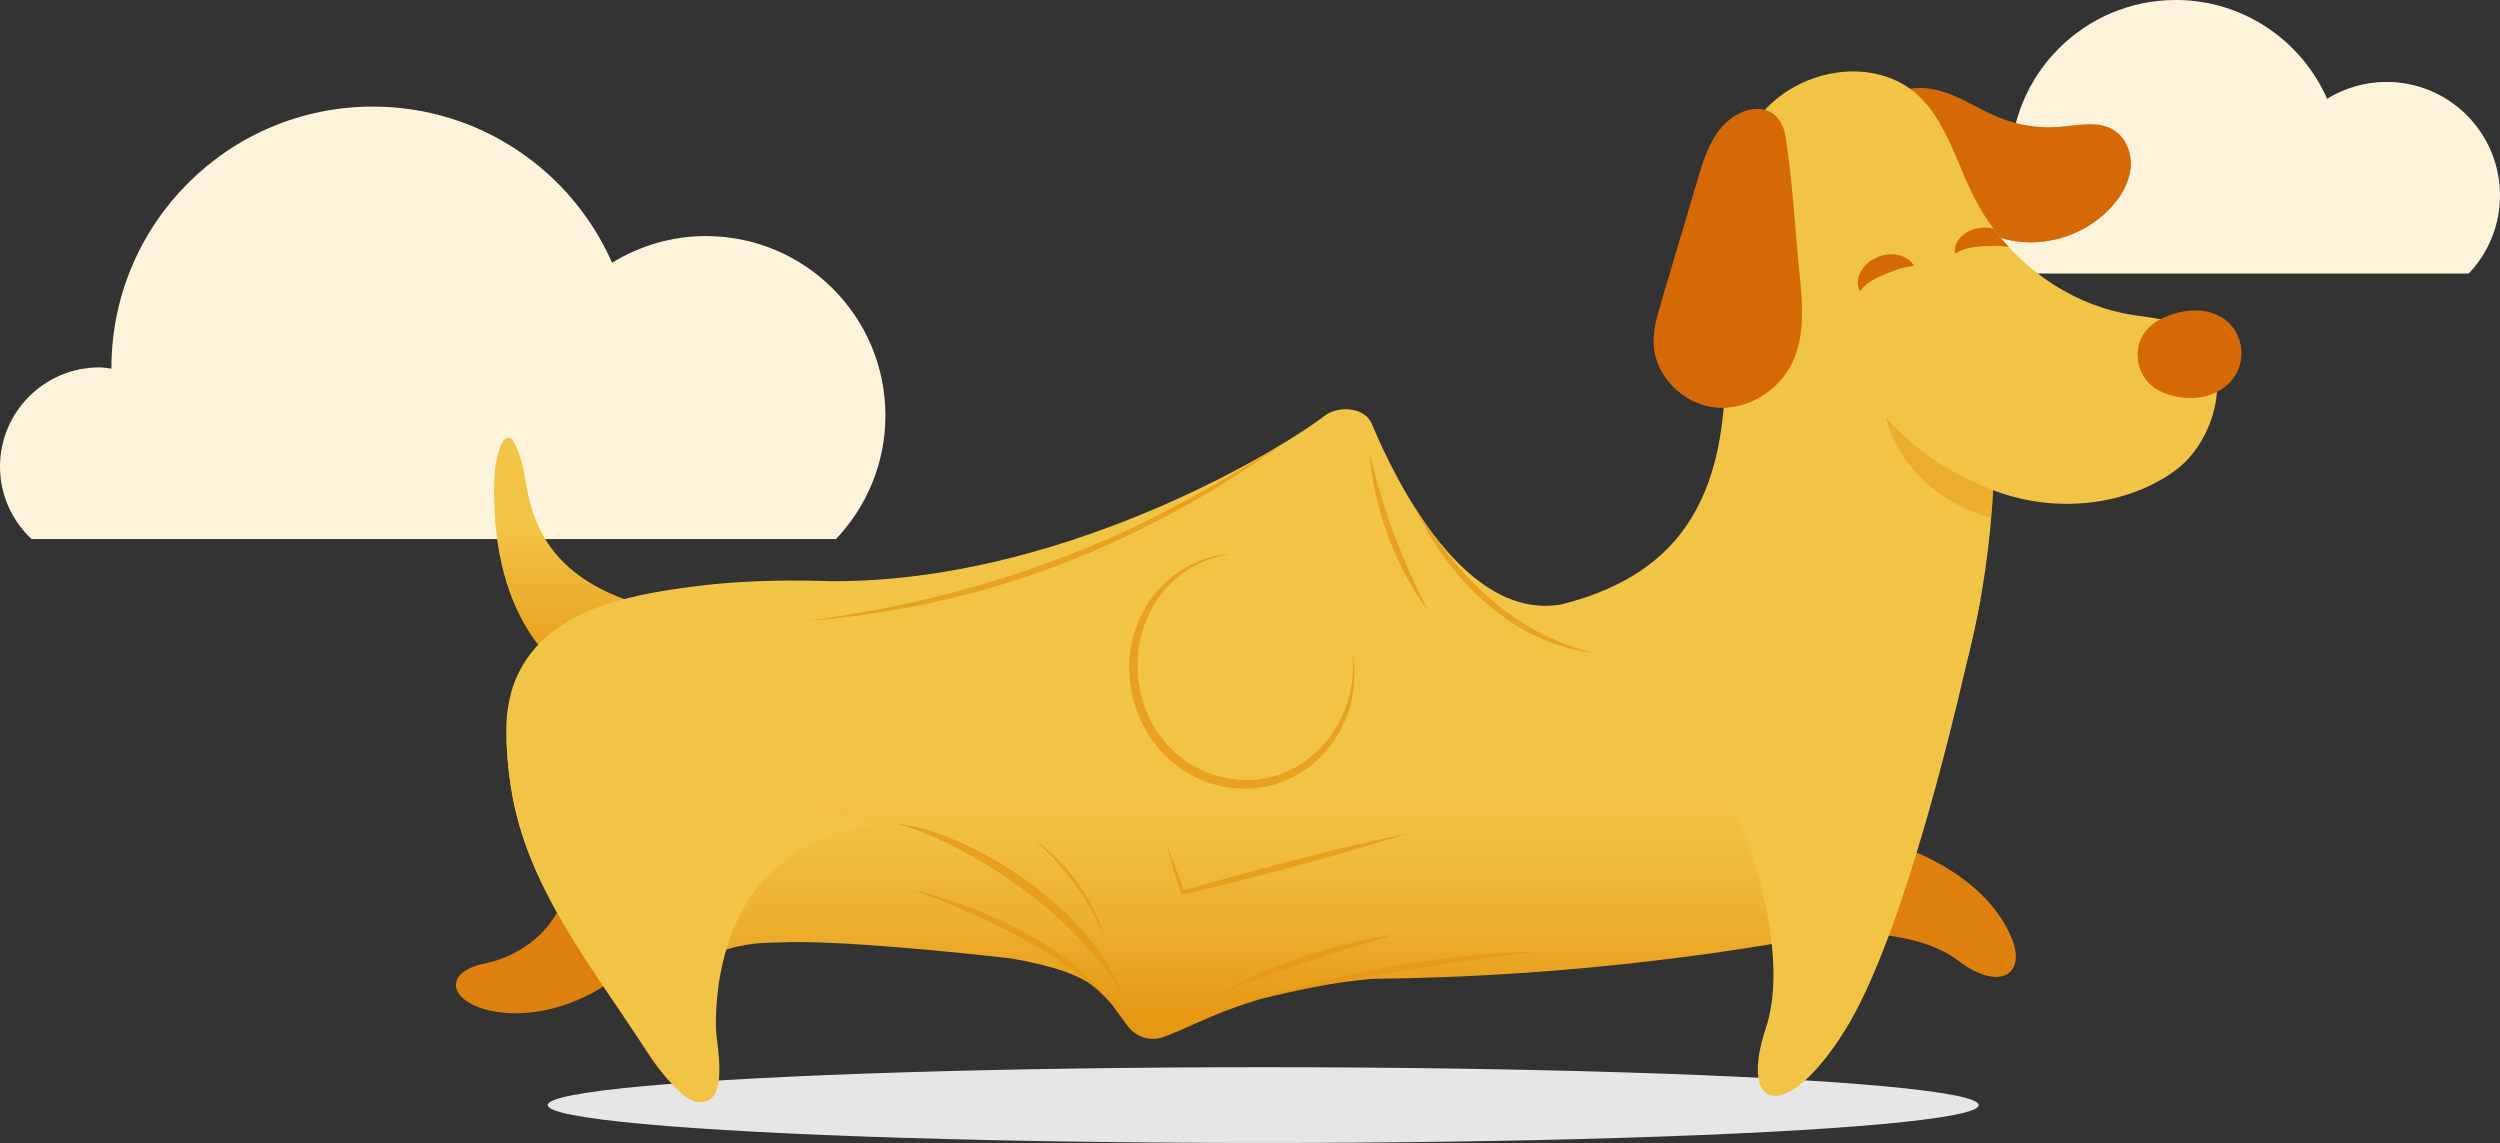 <?xml version="1.0" encoding="UTF-8"?>
<svg xmlns="http://www.w3.org/2000/svg" xmlns:xlink="http://www.w3.org/1999/xlink" viewBox="0 0 804.53 367.83">
  <rect x="0" y="0" width="804.53" height="367.83" fill="#333333" stroke="none"/>
  <defs>
    <style>
      .cls-1 {
        fill: url(#linear-gradient-2);
      }

      .cls-2 {
        opacity: .75;
      }

      .cls-2, .cls-3, .cls-4, .cls-5 {
        mix-blend-mode: multiply;
      }

      .cls-6 {
        fill: #d56906;
      }

      .cls-3 {
        fill: url(#radial-gradient-2);
      }

      .cls-7 {
        isolation: isolate;
      }

      .cls-4 {
        fill: url(#radial-gradient);
      }

      .cls-8 {
        fill: #f2c446;
      }

      .cls-9 {
        fill: #e6e6e6;
      }

      .cls-10 {
        fill: #de800d;
      }

      .cls-11 {
        fill: #fcf3da;
      }

      .cls-12 {
        clip-path: url(#clippath);
      }

      .cls-13 {
        fill: none;
      }

      .cls-14 {
        opacity: .5;
      }

      .cls-14, .cls-15 {
        fill: #e69713;
      }

      .cls-16 {
        fill: url(#linear-gradient);
      }

      .cls-5 {
        fill: url(#radial-gradient-3);
      }
    </style>
    <linearGradient id="linear-gradient" x1="182.22" y1="220.66" x2="182.22" y2="168.84" gradientUnits="userSpaceOnUse">
      <stop offset="0" stop-color="#e69713"/>
      <stop offset="1" stop-color="#f2c446"/>
    </linearGradient>
    <radialGradient id="radial-gradient" cx="643.73" cy="25.7" fx="643.73" fy="25.7" r="65.51" gradientUnits="userSpaceOnUse">
      <stop offset=".41" stop-color="#d56906" stop-opacity="0"/>
      <stop offset=".97" stop-color="#d56906"/>
    </radialGradient>
    <linearGradient id="linear-gradient-2" x1="438.21" y1="338.4" x2="438.21" y2="252.78" gradientUnits="userSpaceOnUse">
      <stop offset=".13" stop-color="#e69713"/>
      <stop offset=".47" stop-color="#ecaf2e"/>
      <stop offset=".78" stop-color="#f0be3f"/>
      <stop offset="1" stop-color="#f2c446"/>
    </linearGradient>
    <radialGradient id="radial-gradient-2" cx="564.36" cy="35.72" fx="564.36" fy="35.72" r="96.96" xlink:href="#radial-gradient"/>
    <radialGradient id="radial-gradient-3" cx="710.21" cy="98.73" fx="710.21" fy="98.73" r="29.1" gradientUnits="userSpaceOnUse">
      <stop offset=".26" stop-color="#d56906" stop-opacity="0"/>
      <stop offset=".97" stop-color="#d56906"/>
    </radialGradient>
    <clipPath id="clippath">
      <path class="cls-13" d="m657.29,89.15c-8.45-6.65-14.03-12.36-18.89-20.15l-10.04,2.6-4.58,10.05s5.16,5.51,5.38,5.76,14.79,1.61,14.79,1.61l13.34.14Z"/>
    </clipPath>
  </defs>
  <g class="cls-7">
    <g id="Layer_2" data-name="Layer 2">
      <g id="Layer_1-2" data-name="Layer 1">
        <path class="cls-11" d="m269.03,173.47c9.83-10.36,15.91-24.32,15.91-39.73,0-31.9-25.86-57.77-57.77-57.77-11.08,0-21.4,3.18-30.19,8.58-13.04-29.58-42.58-50.25-76.98-50.25-46.47,0-84.14,37.67-84.14,84.14,0,.07,0,.13,0,.19-1.29-.16-2.56-.39-3.9-.39-17.65,0-31.96,14.31-31.96,31.96,0,9.2,3.95,17.44,10.17,23.27h258.85Z"/>
        <path class="cls-16" d="m205.43,194.32c-8.58-2.55-16.92-6.59-23.47-12.79-7.01-6.63-10.73-15-12.4-24.38-.91-5.12-1.64-10.44-4.3-15.02-.26-.45-.57-.92-1.05-1.13-1.24-.56-2.42.89-2.94,2.15-1.77,4.24-2.19,8.58-2.25,13.12-.22,15.18,2.09,31.08,9.67,44.45,2.73,4.81,6.14,9.21,10.07,13.1"/>
        <ellipse class="cls-9" cx="406.51" cy="355.63" rx="230.26" ry="12.19"/>
        <path class="cls-10" d="m182.04,284.06c-.52,11.84-11.9,23.13-26.01,25.99-14.1,2.86-11.53,12.96,3.28,15.48,14.81,2.52,31.66-3.73,43.56-14.63"/>
        <path class="cls-11" d="m794.47,88.03c6.22-6.55,10.06-15.39,10.06-25.13,0-20.18-16.36-36.54-36.54-36.54-7.01,0-13.53,2.01-19.1,5.43-8.25-18.71-26.93-31.79-48.7-31.79-29.4,0-53.22,23.83-53.22,53.22,0,.04,0,.08,0,.12-.82-.1-1.62-.25-2.47-.25-11.16,0-20.22,9.05-20.22,20.22,0,5.82,2.5,11.03,6.44,14.72h163.73Z"/>
        <path class="cls-6" d="m615.47,28.48c4.96-.71,9.99.78,14.55,2.85,4.56,2.07,8.85,4.73,13.51,6.58,6.09,2.43,12.74,3.43,19.27,2.9,5.96-.48,12.49-2.09,17.53,1.13,3.89,2.49,5.75,7.46,5.32,12.06s-2.84,8.83-5.9,12.29c-7.66,8.65-19.84,13.06-31.26,11.31-7.06-1.08-13.65-4.34-19.49-8.46-5.84-4.12-10.99-9.12-16.12-14.09-2.41-2.33-4.85-4.71-6.51-7.62-4.73-8.28-.41-17.58,9.1-18.94Z"/>
        <path class="cls-4" d="m615.47,28.48c4.96-.71,9.99.78,14.55,2.85,4.56,2.07,8.85,4.73,13.51,6.58,6.09,2.43,12.74,3.43,19.27,2.9,5.96-.48,12.49-2.09,17.53,1.13,3.89,2.49,5.75,7.46,5.32,12.06-.43,4.6-2.84,8.83-5.9,12.29-7.66,8.65-19.84,13.06-31.26,11.31-7.06-1.08-13.65-4.34-19.49-8.46-5.84-4.12-10.99-9.12-16.12-14.09-2.41-2.33-4.85-4.71-6.51-7.62-4.73-8.28-.41-17.58,9.1-18.94Z"/>
        <path class="cls-1" d="m698.86,103.62c-2.61-.79-5.3-1.22-8.01-1.61-1.84-.26-3.69-.5-5.52-.82-21.67-3.76-40.79-18.87-50.51-38.6-7.02-14.24-10.72-32.08-27.52-37.82-14.56-4.97-32.03.87-41.32,12.96-7.69,10.02-10.56,22.95-11.11,35.34-1.37,30.65,6.28,68.7-11.94,95.79-9.3,13.83-23.94,21.49-40.34,25.62-30.78,5.56-53.09-38.77-61.06-57.94-2.43-5.85-11.11-5.87-15.09-2.85-17.83,13.54-86.78,53.58-158.44,53.34-2.36-.07-4.73-.12-7.09-.16-.11,0-.21,0-.32-.01-.67-.03-1.3-.03-1.9-.02-11.95-.1-23.9.37-35.76,1.93-21.02,2.77-46.69,7.41-56.48,28.71-2.97,6.46-3.77,13.6-3.49,20.64.27,6.64,1.01,13.52,2.35,20.05,6.27,30.45,26.98,55.29,43.23,80.78,2.99,4.69,6.51,9.03,10.69,12.71,1.66,1.46,3.57,2.82,5.77,2.99,9.2.71-6.71-19.82-7.34-24.81-3.13-24.68,23.94-26.44,30.76-26.49,1.14,0,2.28-.04,3.42-.09,17.05-.76,56.24,3.15,73.8,5.21,29.02,5.14,29.55,11.9,37.48,21.98,2.65,3.38,7.17,4.71,11.22,3.29,13.01-4.56,25.91-14.58,66.88-18.73,15.85-.17,31.69-.77,47.5-1.82,12.4-.82,24.77-1.92,37.12-3.28,16.58-1.83,33.1-4.15,49.54-6.95,7.25-1.24,11.55-2.31,17.35-6.67,5.64-4.23,10.29-9.47,14-15.46.74-1.19,1.44-2.41,2.1-3.64,5.7-10.64,6.74-22.93,11.97-33.45,5.47-11,10.03-21.97,12.97-33.94,4.16-16.97,6.68-34.45,7.65-52.08,19.93,7.8,43.35,5.04,58.86-6.51,14.88-11.09,20.73-40.89-1.41-47.59Z"/>
        <path class="cls-10" d="m610.97,272.01c21.44,7.82,32.49,19.61,36.67,30.56,4.18,10.95-4.2,16.64-17.51,6.56-13.31-10.09-36.31-8.71-36.31-8.71"/>
        <path class="cls-6" d="m553.75,41.3c-3.93,4.72-5.77,10.79-7.51,16.68-3.88,13.12-7.76,26.25-11.64,39.37-1.31,4.42-2.63,8.94-2.39,13.54.52,10.24,9.56,19.12,19.76,20.18,10.19,1.06,20.52-5.29,24.87-14.57,4.08-8.71,3.21-18.83,2.26-28.4-1.46-14.58-2.18-29.47-4.45-43.95-1.89-12.06-13.93-11.23-20.89-2.87Z"/>
        <path class="cls-3" d="m553.75,41.3c-3.93,4.72-5.77,10.79-7.51,16.68-3.88,13.12-7.76,26.25-11.64,39.37-1.31,4.42-2.63,8.94-2.39,13.54.52,10.24,9.56,19.12,19.76,20.18,10.19,1.06,20.52-5.29,24.87-14.57,4.08-8.71,3.21-18.83,2.26-28.4-1.46-14.58-2.18-29.47-4.45-43.95-1.89-12.06-13.93-11.23-20.89-2.87Z"/>
        <path class="cls-6" d="m688.83,109.49c-2.02,5-.44,11.22,3.71,14.65,2.09,1.73,4.69,2.75,7.35,3.34,3.62.79,7.45.79,10.98-.34,3.53-1.13,6.72-3.45,8.61-6.64,2.79-4.71,2.32-11.13-1.12-15.38-5.89-7.27-16.97-6.07-24.19-1.74-2.36,1.41-4.3,3.55-5.34,6.12Z"/>
        <path class="cls-5" d="m688.83,109.49c-2.02,5-.44,11.22,3.71,14.65,2.09,1.73,4.69,2.75,7.35,3.34,3.62.79,7.45.79,10.98-.34,3.53-1.13,6.72-3.45,8.61-6.64,2.79-4.71,2.32-11.13-1.12-15.38-5.89-7.27-16.97-6.07-24.19-1.74-2.36,1.41-4.3,3.55-5.34,6.12Z"/>
        <g class="cls-2">
          <path class="cls-15" d="m358.52,323.85c-14.15-15.01-32.96-24.39-51.7-32.35-4.38-1.85-8.79-3.58-13.26-5.21,23.1,5.65,50.57,17.99,64.95,37.55h0Z"/>
        </g>
        <g class="cls-2">
          <path class="cls-15" d="m455.27,163.18c13.89,22.09,31.38,40.56,57.55,46.92-26.28-3.07-46.73-23.86-57.55-46.92h0Z"/>
        </g>
        <g class="cls-2">
          <path class="cls-15" d="m407.06,321.11c14.02-4.92,28.63-7.95,43.24-10.51,14.64-2.38,29.44-4.31,44.3-4.21-29.43,3.23-58.66,8.2-87.54,14.72h0Z"/>
        </g>
        <g class="cls-2">
          <path class="cls-15" d="m362.03,322.06c-12.24-24.37-46.99-49.33-72.96-56.89,3.97.39,7.89,1.39,11.7,2.63,24.22,8.44,52.73,29.28,61.26,54.25h0Z"/>
        </g>
        <g class="cls-2">
          <path class="cls-15" d="m391.83,320.22c8.5-5.33,17.94-9.01,27.4-12.26,9.51-3.12,19.21-5.83,29.15-7.16-19.07,5.87-38.11,11.74-56.54,19.42h0Z"/>
        </g>
        <path class="cls-6" d="m615.99,85.54c-3.84.51-6.36,1.42-9.57,2.76-3.1,1.47-5.45,2.32-7.85,5.39-1.24-1.99-.78-4.64.4-6.56,3.31-5.74,13.19-7.63,17.03-1.58h0Z"/>
        <g class="cls-2">
          <path class="cls-15" d="m413.38,142.43c-40.04,28.72-84.08,47.96-133.01,55.04-6.73,1.09-13.83,1.76-20.59,2.45,8.47-1.34,17.1-2.65,25.51-4.36,23.59-4.63,46.91-11.77,69.01-21.18,20.61-8.83,40.04-20.14,59.08-31.95h0Z"/>
        </g>
        <path class="cls-14" d="m641.41,157.72c-17.26-6.66-27.2-15.25-34.52-23.41,0,0,4.75,24.2,33.9,32.3l.62-8.89Z"/>
        <path class="cls-8" d="m637.32,193c-6.84,33.36-24.69,108.44-43.67,138.7-18.98,30.27-34.31,25.94-25.33-1.03,9.82-29.46-12.88-84.86-23.34-90.96l92.34-46.71Z"/>
        <g class="cls-2">
          <path class="cls-15" d="m440.73,145.53c4.08,17.86,10.54,35.06,19.04,51.29-10.57-13.99-17.96-33.78-19.04-51.29h0Z"/>
        </g>
        <g class="cls-12">
          <path class="cls-6" d="m648.31,79.85c-3.79-.81-6.47-.81-9.94-.63-3.42.34-5.91.34-9.21,2.43-.49-2.29.83-4.63,2.58-6.04,5.05-4.29,14.99-2.74,16.57,4.25h0Z"/>
        </g>
        <g class="cls-2">
          <path class="cls-15" d="m435.07,209.3c5.1,24.31-14.38,47.71-39.61,44.15-27.1-3.96-40.46-35.8-26.44-58.71,5.81-9.43,16.12-15.9,27.19-16.53-1.77.39-3.57.6-5.26,1.23-.45.14-1.5.46-1.93.59-30.6,11.6-30.38,56.16-.63,68.52,26.15,10.17,50.06-12.65,46.69-39.26h0Z"/>
        </g>
        <g class="cls-2">
          <path class="cls-15" d="m375.25,271.29c2.06,5.23,4.02,10.5,5.94,15.78,0,0-.77-.42-.77-.42l9.02-2.58c21.06-5.84,42.35-11.4,63.74-15.91-20.83,6.61-42.1,12.25-63.31,17.54,0,0-9.13,2.19-9.13,2.19l-.6.14c-1.69-5.56-3.35-11.14-4.9-16.75h0Z"/>
        </g>
        <g class="cls-2">
          <path class="cls-15" d="m355.68,302.1c-5.07-12.04-12.67-22.99-22.52-31.61,1.38.89,2.65,1.94,3.93,2.98,8.69,7.57,15.33,17.56,18.59,28.63h0Z"/>
        </g>
        <path class="cls-8" d="m162.97,238.12c.27,6.64,1.01,13.52,2.35,20.05,5.92,28.74,24.7,52.48,40.45,76.48,3.97,6.04,8,12.17,13.41,16.95,1.67,1.48,3.6,2.87,5.83,3.05,10.07.77,5.45-18.75,5.38-23.81-.17-13.75,2.57-27.76,9.53-39.74,8.36-14.39,26.18-24.76,42.79-25.92"/>
      </g>
    </g>
  </g>
</svg>